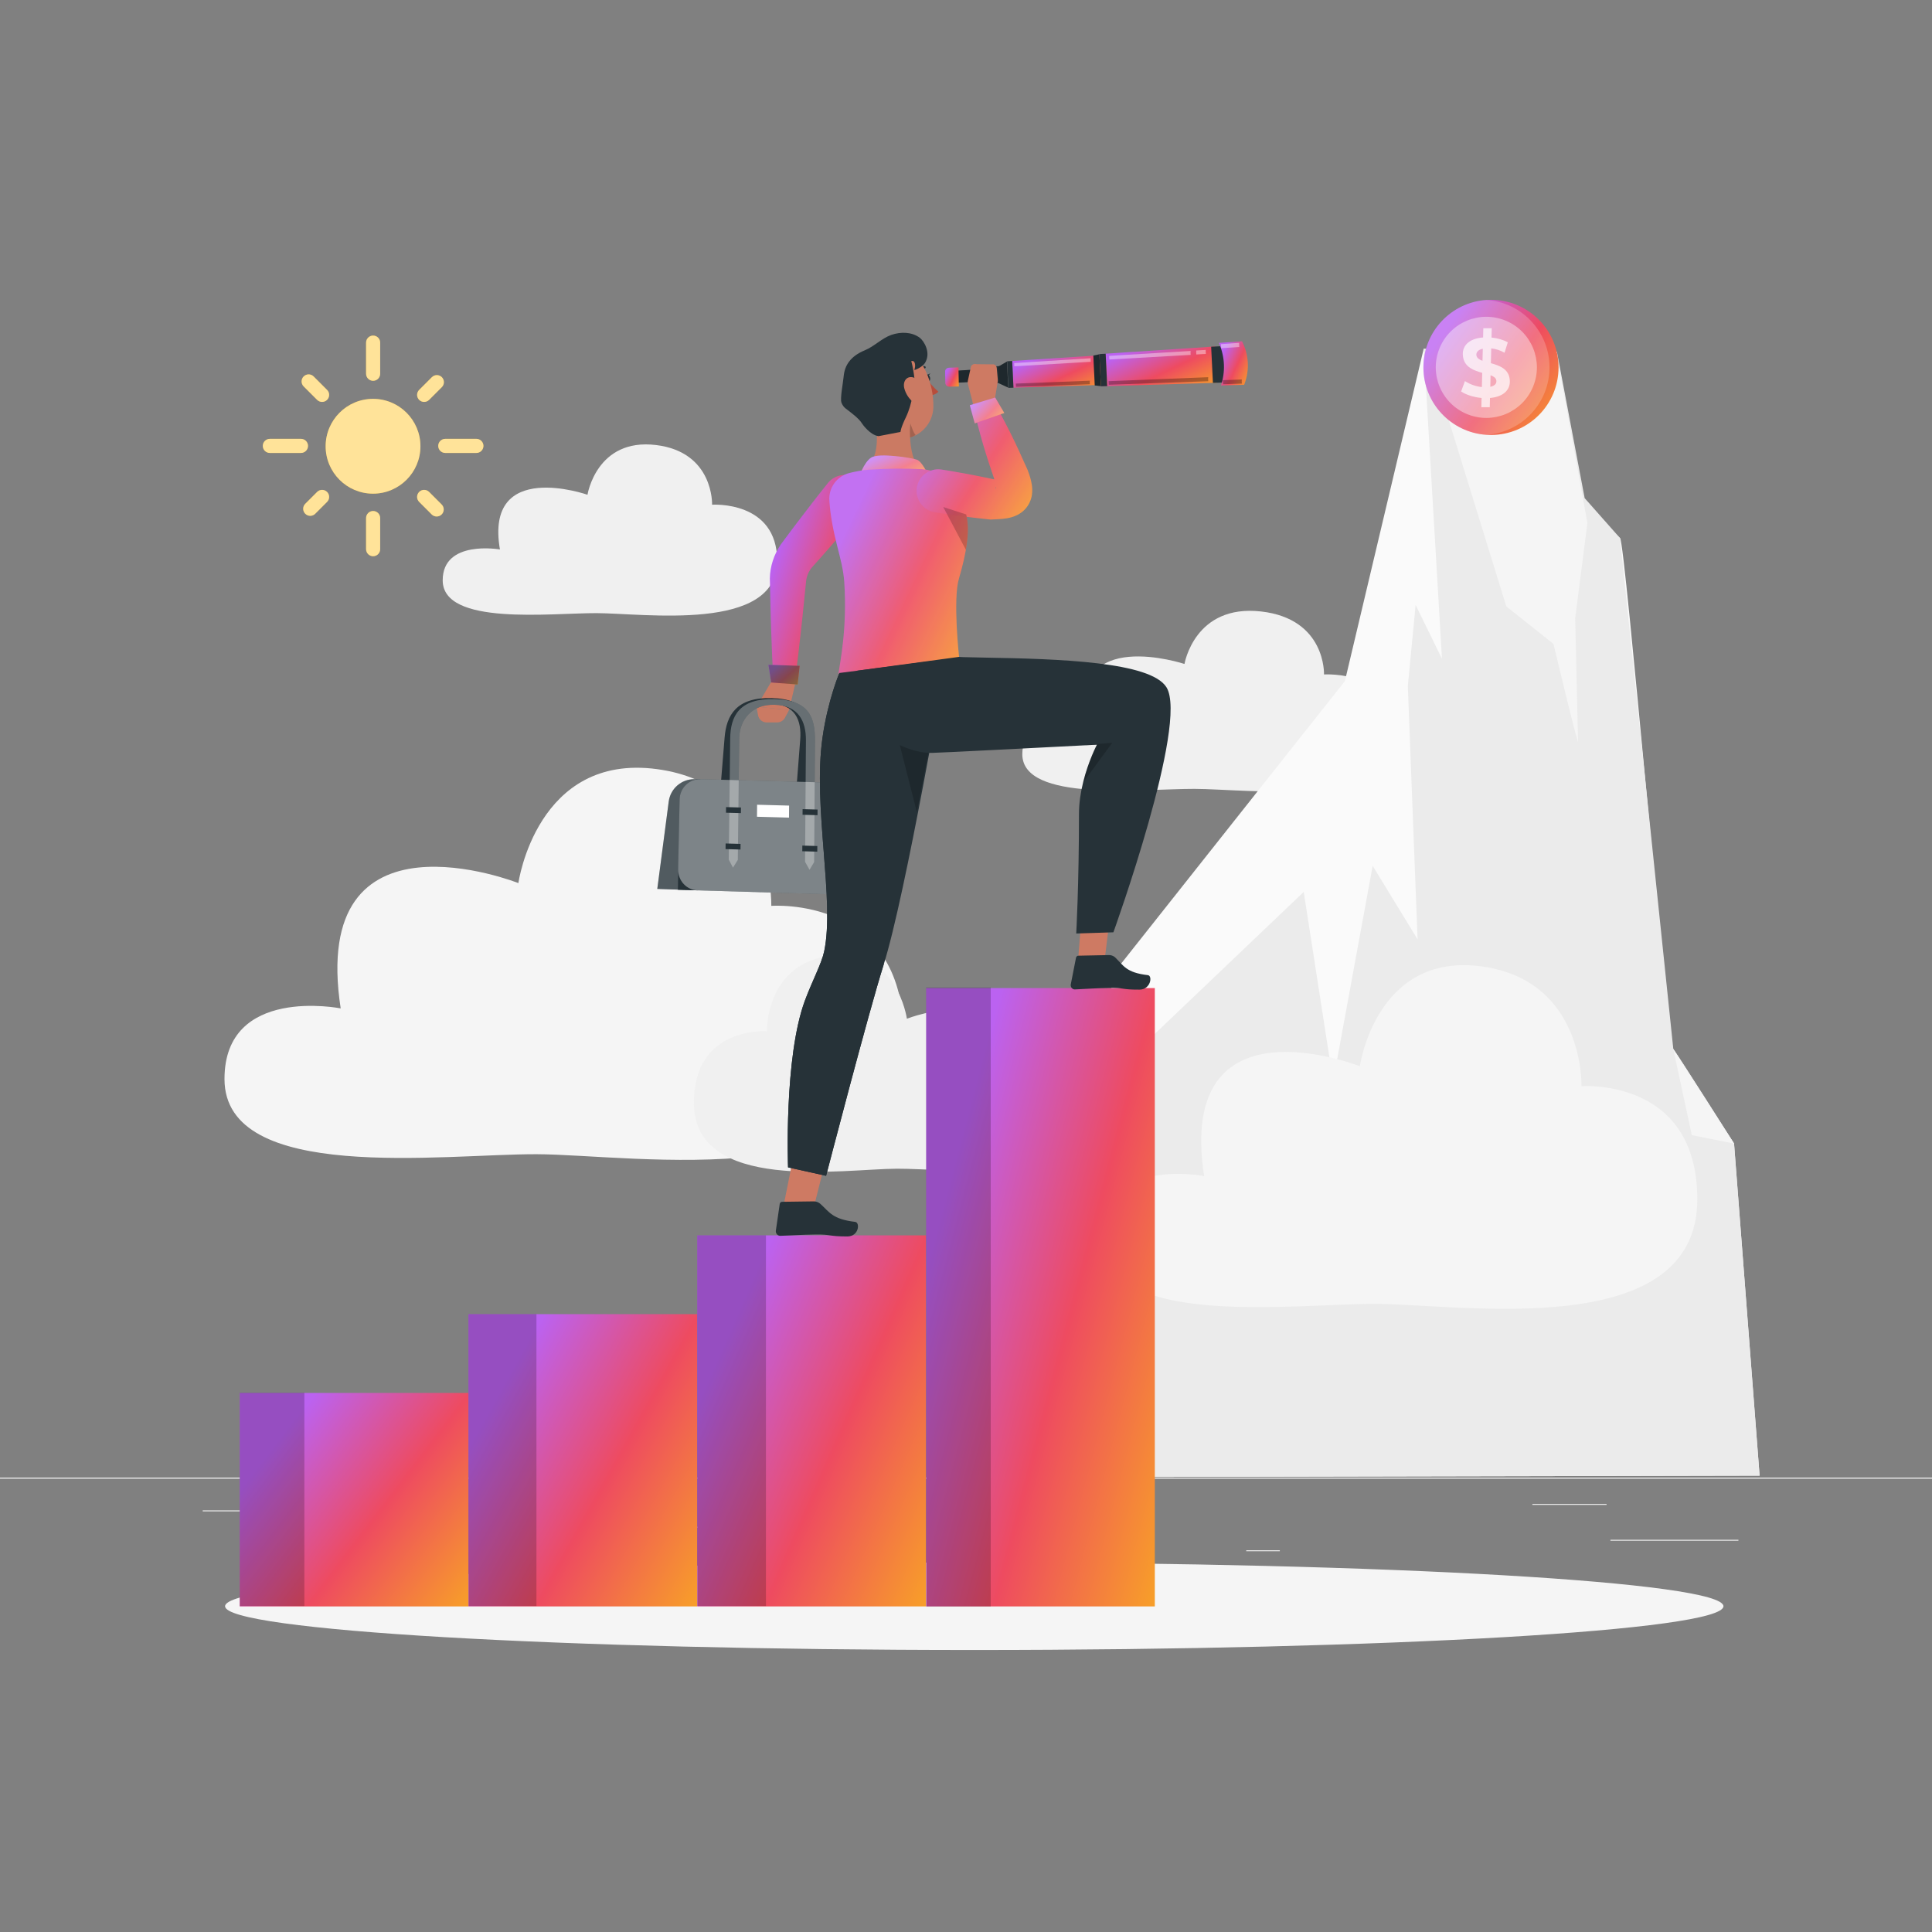 <svg width="744" height="744" viewBox="0 0 744 744" fill="none" xmlns="http://www.w3.org/2000/svg">
<rect x="0" y="0" width="744" height="744" fill="#808080" stroke="none"/>
<path d="M744 569.008H0V569.38H744V569.008Z" fill="#EBEBEB"/>
<path d="M744 569.008H0V569.38H744V569.008Z" fill="#EBEBEB"/>
<path d="M669.454 592.959H620.168V593.331H669.454V592.959Z" fill="#EBEBEB"/>
<path d="M492.855 596.998H479.92V597.37H492.855V596.998Z" fill="#EBEBEB"/>
<path d="M618.677 579.142H590.119V579.514H618.677V579.142Z" fill="#EBEBEB"/>
<path d="M142.33 581.641H78.059V582.013H142.33V581.641Z" fill="#EBEBEB"/>
<path d="M335.019 587.925H195.629V588.297H335.019V587.925Z" fill="#EBEBEB"/>
<path d="M229.698 236.112C247.993 236.161 299.292 243.605 299.292 216.05C299.292 192.637 274.22 194.36 274.22 194.36C274.22 194.36 274.945 174.074 252.607 171.376C229.698 168.61 226.24 190.528 226.24 190.528C226.24 190.528 186.473 176.571 192.523 211.595C192.523 211.595 170.479 207.701 170.479 223.469C170.479 241.092 211.974 236.065 229.698 236.112Z" fill="#F0F0F0"/>
<path d="M206.647 444.478C243.781 444.589 347.901 461.642 347.901 398.527C347.901 344.899 297.015 348.845 297.015 348.845C297.015 348.845 298.485 302.382 253.147 296.204C206.647 289.867 199.628 340.072 199.628 340.072C199.628 340.072 118.911 308.104 131.195 388.326C131.195 388.326 86.449 379.409 86.449 415.524C86.449 455.883 170.676 444.369 206.647 444.478Z" fill="#F5F5F5"/>
<path d="M345.357 450.064C324.813 450.125 267.213 459.558 267.213 424.643C267.213 394.975 295.364 397.159 295.364 397.159C295.364 397.159 294.55 371.456 319.632 368.038C345.357 364.532 349.239 392.305 349.239 392.305C349.239 392.305 393.892 374.62 387.097 419C387.097 419 411.849 414.067 411.849 434.047C411.851 456.373 365.257 450.004 345.357 450.064Z" fill="#F0F0F0"/>
<path d="M460.009 303.79C480.498 303.842 537.949 311.697 537.949 282.619C537.949 257.911 509.87 259.729 509.87 259.729C509.87 259.729 510.681 238.323 485.665 235.476C460.007 232.557 456.134 255.687 456.134 255.687C456.134 255.687 411.597 240.959 418.374 277.92C418.374 277.92 393.686 273.811 393.686 290.45C393.687 309.044 440.16 303.74 460.009 303.79Z" fill="#F0F0F0"/>
<path d="M398.918 568.835L428.861 374.717L517.904 262.3L548.261 134.272C548.261 134.272 621.849 205.381 623.889 207.247C625.93 209.113 642.13 401.047 644.38 403.977C646.63 406.907 667.771 440.376 667.771 440.376L677.608 568.251L398.918 568.835Z" fill="#FAFAFA"/>
<path d="M398.918 568.836L441.591 401.099L502.057 343.465L513.376 416.418L528.605 333.433L545.898 361.727L542.144 264.174L545.147 232.963L555.293 253.68L548.26 134.271L599.563 135.457L610.241 191.821L623.887 207.246L644.378 403.976L667.771 440.375L677.607 568.249L398.918 568.836Z" fill="#EBEBEB"/>
<path d="M549.6 134.918L580.074 233.525L598.232 247.953C598.232 247.953 607.809 288.031 607.7 285.468C607.591 282.906 606.6 238.006 606.6 238.006L611.302 201.368L599.437 136.106L549.6 134.918Z" fill="#F5F5F5"/>
<path d="M644.379 403.976L651.492 437.125L667.772 440.375L644.379 403.976Z" fill="#F5F5F5"/>
<path d="M529.822 502.109C562.37 502.207 653.624 517.153 653.624 461.837C653.624 414.835 609.024 418.295 609.024 418.295C609.024 418.295 610.313 377.573 570.577 372.158C529.823 366.605 523.671 410.606 523.671 410.606C523.671 410.606 452.927 382.587 463.693 452.898C463.693 452.898 424.477 445.082 424.477 476.736C424.475 512.106 498.295 502.014 529.822 502.109Z" fill="#F5F5F5"/>
<path d="M165.004 581.641H155.58V582.013H165.004V581.641Z" fill="#EBEBEB"/>
<path d="M375.183 635.4C534.521 635.4 663.689 627.856 663.689 618.551C663.689 609.246 534.521 601.703 375.183 601.703C215.845 601.703 86.676 609.246 86.676 618.551C86.676 627.856 215.845 635.4 375.183 635.4Z" fill="#F5F5F5"/>
<path d="M600.184 141.479C600.184 155.853 588.533 167.504 574.159 167.504C573.578 167.504 572.998 167.489 572.418 167.445C558.877 166.552 548.148 155.273 548.148 141.479C548.148 127.685 558.877 116.406 572.418 115.513C572.998 115.469 573.578 115.454 574.159 115.454C588.533 115.454 600.184 127.105 600.184 141.479Z" fill="url(#paint0_linear_627_1447)"/>
<path opacity="0.2" d="M596.702 141.479C596.702 155.273 585.973 166.552 572.418 167.445C558.877 166.552 548.148 155.273 548.148 141.479C548.148 127.685 558.877 116.406 572.418 115.513C585.973 116.406 596.702 127.685 596.702 141.479Z" fill="white"/>
<path opacity="0.4" d="M590.366 148.92C594.482 138.985 589.764 127.595 579.829 123.48C569.894 119.364 558.504 124.082 554.389 134.017C550.274 143.952 554.991 155.342 564.926 159.457C574.861 163.572 586.251 158.855 590.366 148.92Z" fill="white"/>
<g opacity="0.7">
<path d="M581.317 145.622C582.07 149.926 579.112 152.806 573.785 153.258L573.696 156.819H570.459L570.548 153.258C567.422 152.968 564.534 151.998 562.668 150.767L564.134 146.754C566.071 148.017 568.38 148.825 570.653 149.053L570.795 143.584C567.627 142.678 564.116 141.482 563.43 137.564C562.677 133.261 565.696 130.349 571.129 129.957L571.218 126.397H574.454L574.371 129.99C576.709 130.215 578.926 130.865 580.649 131.834L579.378 135.847C577.822 134.909 576.042 134.357 574.261 134.164L574.126 139.86C577.258 140.733 580.665 141.899 581.317 145.622ZM570.895 138.954L571.017 134.293C569.235 134.651 568.374 135.652 568.559 136.883C568.735 137.885 569.644 138.467 570.895 138.954ZM576.221 146.462C576.057 145.525 575.209 144.94 574.004 144.52L573.905 148.953C575.591 148.598 576.436 147.693 576.221 146.462Z" fill="white"/>
</g>
<path d="M444.711 380.497H356.666V618.623H444.711V380.497Z" fill="url(#paint1_linear_627_1447)"/>
<path opacity="0.2" d="M381.524 380.266H356.645V618.67H381.524V380.266Z" fill="black"/>
<path d="M356.549 475.729H268.504V618.621H356.549V475.729Z" fill="url(#paint2_linear_627_1447)"/>
<path opacity="0.2" d="M294.961 475.729H268.504V618.472H294.961V475.729Z" fill="black"/>
<path d="M268.436 506.069H180.391V618.621H268.436V506.069Z" fill="url(#paint3_linear_627_1447)"/>
<path opacity="0.2" d="M206.579 506.069H180.391V618.472H206.579V506.069Z" fill="black"/>
<path d="M180.364 536.415H92.322V618.624H180.364V536.415Z" fill="url(#paint4_linear_627_1447)"/>
<path opacity="0.2" d="M117.204 536.333H92.324V618.471H117.204V536.333Z" fill="black"/>
<path d="M331.703 196.537C327.522 201.591 323.216 206.543 318.906 211.488L315.649 215.177L312.727 218.435C311.524 219.854 310.733 221.633 310.452 223.572L309.471 233.177C309.142 236.436 308.825 239.693 308.443 242.95C307.724 249.463 306.976 255.975 306.102 262.48C305.796 264.761 303.698 266.361 301.418 266.054C299.406 265.784 297.926 264.119 297.814 262.165C297.436 255.618 297.188 249.076 296.966 242.538C296.832 239.267 296.765 236 296.685 232.732L296.463 222.76C296.524 218.172 298.039 213.559 300.662 209.688L303.901 205.331L306.837 201.429C310.785 196.252 314.737 191.086 318.813 186.019C321.693 182.439 326.93 181.872 330.51 184.753C334.09 187.634 334.657 192.87 331.776 196.45C331.76 196.467 331.718 196.519 331.703 196.537Z" fill="url(#paint5_linear_627_1447)"/>
<path d="M296.78 262.918L291.342 272.151L303.862 273.422L306.066 264.047C306.326 262.937 305.613 261.817 304.488 261.623C302.413 261.268 299.166 261.12 296.78 262.918Z" fill="#CB7A63"/>
<path d="M291.342 272.151L291.913 275.417C292.194 277.031 293.599 278.207 295.237 278.202L299.314 278.192C300.557 278.189 301.695 277.502 302.279 276.405L303.862 273.422L291.342 272.151Z" fill="#CB7A63"/>
<path d="M295.895 255.996L307.946 256.408L307.169 263.607L296.99 262.821L295.895 255.996Z" fill="url(#paint6_linear_627_1447)"/>
<path opacity="0.6" d="M295.895 255.996L307.946 256.408L307.169 263.607L296.99 262.821L295.895 255.996Z" fill="#424242"/>
<path d="M308.047 331.581L306.067 334.557L304.552 331.483L308.16 284.763C308.733 277.335 306.229 271.233 296.988 271.008C288.346 270.798 283.101 276.703 282.498 284.117L278.714 330.753L276.645 333.72L275.232 330.654L279.04 284.029C279.744 275.409 283.57 268.493 297.161 268.821C310.776 269.149 312.294 276.21 311.63 284.849L308.047 331.581Z" fill="#263238"/>
<path d="M269.752 300.067L267.362 300.055C262.386 300.031 258.169 303.714 257.523 308.648L253.117 342.317L268.619 342.869L269.752 300.067Z" fill="#263238"/>
<path opacity="0.2" d="M269.752 300.067L267.362 300.055C262.386 300.031 258.169 303.714 257.523 308.648L253.117 342.317L268.619 342.869L269.752 300.067Z" fill="white"/>
<path d="M313.522 331.976L310.02 331.878L310.36 285.157C310.414 277.729 307.483 271.627 298.227 271.402C289.57 271.192 284.737 277.097 284.654 284.512L284.13 331.147L280.641 331.049L281.188 284.424C281.289 275.804 284.631 268.888 298.245 269.215C311.884 269.544 313.894 276.604 313.836 285.244L313.522 331.976Z" fill="#263238"/>
<path d="M329.951 344.692L261.049 342.648L261.714 307.915C261.779 303.466 265.377 299.956 269.752 300.07L319.917 301.383C325.583 301.531 330.159 306.306 330.135 312.057L329.951 344.692Z" fill="#263238"/>
<path opacity="0.4" d="M322.315 344.465L268.62 342.871C264.436 342.747 261.099 339.176 261.161 334.901L261.713 307.913C261.779 303.464 265.377 299.954 269.751 300.069L319.916 301.381C325.583 301.53 330.158 306.305 330.134 312.056L329.983 336.91C329.965 341.204 326.53 344.59 322.315 344.465Z" fill="white"/>
<g opacity="0.3">
<path d="M313.521 331.976L311.749 334.952L310.02 331.878L310.361 285.157C310.414 277.729 307.483 271.627 298.228 271.402C289.571 271.192 284.738 277.097 284.654 284.512L284.13 331.147L282.269 334.114L280.643 331.047L281.19 284.422C281.291 275.802 284.633 268.886 298.247 269.213C311.886 269.542 313.896 276.603 313.838 285.242L313.521 331.976Z" fill="white"/>
</g>
<path d="M285.314 313.126L279.572 312.97L279.598 310.807L285.338 310.962L285.314 313.126Z" fill="#263238"/>
<path d="M285.16 327.144L279.404 326.983L279.431 324.812L285.184 324.972L285.16 327.144Z" fill="#263238"/>
<path d="M314.825 313.922L309.059 313.767L309.075 311.599L314.838 311.754L314.825 313.922Z" fill="#263238"/>
<path d="M314.733 327.97L308.955 327.809L308.971 325.632L314.746 325.793L314.733 327.97Z" fill="#263238"/>
<path d="M303.839 314.858L291.51 314.524L291.556 309.898L303.877 310.229L303.839 314.858Z" fill="white"/>
<path d="M357.032 144.324C357.507 144.233 358.012 144.727 358.166 145.445C358.32 146.162 358.071 146.834 357.598 146.925C357.123 147.016 356.619 146.522 356.466 145.805C356.272 145.064 356.558 144.415 357.032 144.324Z" fill="#263238"/>
<path d="M357.118 144.925C357.603 144.699 358.048 144.193 358.243 143.695C357.828 144.083 357.258 144.299 356.689 144.285C356.907 144.407 357.106 144.675 357.118 144.925Z" fill="#263238"/>
<path d="M358.066 152.208C359.316 152.26 360.523 151.755 361.365 150.831C359.542 149.248 357.946 147.425 356.615 145.41L358.066 152.208Z" fill="#B74D3C"/>
<path d="M353.048 143.15C353.737 142.286 354.802 141.806 355.906 141.864C355.952 141.879 356 141.887 356.049 141.885C356.292 141.881 356.483 141.68 356.479 141.437C356.475 141.195 356.274 141.003 356.033 141.007C354.652 140.896 353.302 141.458 352.411 142.519C352.342 142.598 352.307 142.699 352.307 142.805C352.307 143.047 352.503 143.244 352.746 143.244C352.854 143.253 352.961 143.219 353.048 143.15Z" fill="#263238"/>
<path d="M348.516 186.153C336.137 186.286 334.24 179.548 334.24 179.548C337.917 175.938 338.1 169.331 337.319 163.442C338.267 164.774 339.448 165.937 340.996 166.968C343.957 168.915 350.381 165.787 350.381 165.787C350.397 165.787 350.381 166.885 350.464 168.465C350.663 172.325 351.511 179.097 355.023 180.146C355.023 180.146 362.161 186.004 348.516 186.153Z" fill="#CB7A63"/>
<path d="M350.563 166.791C350.432 167.36 350.3 167.93 350.221 168.532C350.17 168.567 350.118 168.584 350.066 168.586C347.168 169.306 343.963 168.91 341.001 166.964C339.442 165.931 338.26 164.775 337.317 163.443C337.13 161.949 336.856 160.49 336.582 159.151L350.062 166.522L350.563 166.791Z" fill="#CB7A63"/>
<path d="M359.432 156.685C359.344 161.262 356.84 165.125 353.337 167.226H353.319C353.303 167.244 353.285 167.244 353.267 167.244C352.327 167.839 351.3 168.263 350.22 168.532C350.169 168.567 350.117 168.585 350.065 168.586C347.166 169.306 343.961 168.91 341 166.964C339.441 165.931 338.259 164.775 337.316 163.444C334.889 160.115 333.877 155.672 332.142 149.428C331.606 147.593 331.499 145.651 331.84 143.772C333.057 137.051 339.494 132.594 346.199 133.811C355.608 135.482 359.617 148.322 359.432 156.685Z" fill="#CB7A63"/>
<path opacity="0.2" d="M352.66 167.469C351.794 168.018 351.363 168.233 350.464 168.467C350.381 166.887 350.399 165.789 350.381 165.789C350.464 164.408 350.564 163.027 350.564 163.027C350.564 163.076 352.012 167.469 352.66 167.469Z" fill="black"/>
<path d="M356.181 139.804C355.174 141.405 352.001 142.759 352.109 142.387C352.655 141.058 352.553 138.508 350.906 139.104C351.362 140.121 352.728 147.761 352.109 148.688C351.769 149.196 351.449 155.309 348.847 160.698C346.771 164.998 346.771 166.332 346.771 166.332L338.321 167.963C335.157 167.567 332.211 163.525 331.951 163.077C330.847 161.177 327.47 158.682 325.714 157.362C324.956 156.791 324.362 155.95 324.04 155.048C323.462 153.426 324.645 147.581 324.902 144.833C325.272 140.879 327.348 137.222 333.083 134.874C336.629 133.422 339.612 130.236 343.23 128.975C346.848 127.715 351.152 127.772 354.208 130.082C355.711 131.219 358.706 135.79 356.181 139.804Z" fill="#263238"/>
<path d="M351.766 145.369C354.37 146.132 355.727 149.968 355.839 152.406C355.965 155.097 354.168 156.798 351.821 154.996C350.053 153.608 348.791 151.678 348.227 149.502C347.591 146.864 349.162 144.604 351.766 145.369Z" fill="#CB7A63"/>
<path d="M330.688 184.011C330.688 184.011 332.611 178.075 335.512 176.2C338.413 174.325 351.149 176.27 353.144 177.051C355.14 177.832 357.155 182.432 357.155 182.432L330.688 184.011Z" fill="url(#paint7_linear_627_1447)"/>
<path opacity="0.3" d="M330.688 184.011C330.688 184.011 332.611 178.075 335.512 176.2C338.413 174.325 351.149 176.27 353.144 177.051C355.14 177.832 357.155 182.432 357.155 182.432L330.688 184.011Z" fill="white"/>
<path d="M359.77 181.475C357.788 181.149 357.242 180.85 354.971 180.671C348.138 180.35 341.291 180.424 334.467 180.893C331.974 181.071 329.577 181.553 327.198 182.123C322.31 183.297 319.014 187.852 319.377 192.83C320.392 206.76 324.509 214.934 325.116 224.104C326.326 242.375 323.411 255.186 322.915 259.45L332.282 260.873C349.013 260.475 360.121 256.879 369.329 252.963C369.329 252.963 366.916 230.873 369.249 222.914C375.625 201.168 371.485 197.728 370.228 191.502C369.18 186.327 365.017 182.335 359.77 181.475Z" fill="url(#paint8_linear_627_1447)"/>
<path opacity="0.1" d="M369.249 222.908C368.484 225.503 368.234 229.597 368.234 233.923C368.234 242.907 369.332 252.957 369.332 252.957C360.131 256.884 349.017 260.477 332.278 260.876L322.911 259.445C323.41 255.185 326.322 242.374 325.124 224.105C324.508 214.937 320.399 206.768 319.383 192.824C319.017 187.85 322.312 183.29 327.203 182.125C329.582 181.543 331.978 181.078 334.473 180.895C341.295 180.429 348.133 180.346 354.972 180.661C357.235 180.844 357.784 181.143 359.763 181.477C365.02 182.341 369.181 186.318 370.228 191.51C370.678 193.739 371.509 195.62 372.075 198.115C372.773 201.143 373.106 205.087 371.941 211.692C371.411 214.788 370.547 218.465 369.249 222.908Z" fill="white"/>
<path d="M362.462 180.801C365.881 181.283 369.269 181.966 372.674 182.54C376.066 183.195 379.456 183.868 382.837 184.595L381.612 184.499C383.121 184.566 384.448 184.683 385.286 184.735C385.691 184.765 385.975 184.758 385.869 184.819C385.848 184.853 385.651 184.915 385.42 185.064C385.131 185.219 384.783 185.47 384.405 185.857C383.625 186.638 383.313 187.684 383.335 187.994C383.329 188.332 383.436 188.253 383.454 187.991C383.512 187.454 383.398 186.427 383.176 185.371L383.331 185.81C381.615 180.857 379.986 175.871 378.493 170.83C377.045 165.772 375.654 160.692 374.666 155.454C374.287 153.444 375.61 151.505 377.621 151.126C379.16 150.836 380.658 151.55 381.445 152.797C384.28 157.311 386.71 161.984 389.083 166.678C391.414 171.391 393.605 176.157 395.711 180.956L395.866 181.395C396.442 182.912 397.004 184.509 397.342 186.656C397.497 187.734 397.605 189.016 397.36 190.683C397.132 192.312 396.239 194.647 394.48 196.362C393.62 197.224 392.69 197.83 391.805 198.294C390.96 198.718 390.128 199.019 389.449 199.203C388.033 199.594 386.969 199.709 386.029 199.806C384.172 199.981 382.801 199.989 381.615 200.059L381.425 200.071L380.389 199.962C376.95 199.602 373.519 199.188 370.091 198.755C366.676 198.243 363.243 197.839 359.843 197.233C355.319 196.428 352.304 192.107 353.111 187.582C353.898 183.162 358.054 180.186 362.462 180.801Z" fill="url(#paint9_linear_627_1447)"/>
<g opacity="0.1">
<path d="M362.462 180.801C365.881 181.283 369.269 181.966 372.674 182.54C376.066 183.195 379.456 183.868 382.837 184.595L381.612 184.499C383.121 184.566 384.448 184.683 385.286 184.735C385.691 184.765 385.975 184.758 385.869 184.819C385.848 184.853 385.651 184.915 385.42 185.064C385.131 185.219 384.783 185.47 384.405 185.857C383.625 186.638 383.313 187.684 383.335 187.994C383.329 188.332 383.436 188.253 383.454 187.991C383.512 187.454 383.398 186.427 383.176 185.371L383.331 185.81C381.615 180.857 379.986 175.871 378.493 170.83C377.045 165.772 375.654 160.692 374.666 155.454C374.287 153.444 375.61 151.505 377.621 151.126C379.16 150.836 380.658 151.55 381.445 152.797C384.28 157.311 386.71 161.984 389.083 166.678C391.414 171.391 393.605 176.157 395.711 180.956L395.866 181.395C396.442 182.912 397.004 184.509 397.342 186.656C397.497 187.734 397.605 189.016 397.36 190.683C397.132 192.312 396.239 194.647 394.48 196.362C393.62 197.224 392.69 197.83 391.805 198.294C390.96 198.718 390.128 199.019 389.449 199.203C388.033 199.594 386.969 199.709 386.029 199.806C384.172 199.981 382.801 199.989 381.615 200.059L381.425 200.071L380.389 199.962C376.95 199.602 373.519 199.188 370.091 198.755C366.676 198.243 363.243 197.839 359.843 197.233C355.319 196.428 352.304 192.107 353.111 187.582C353.898 183.162 358.054 180.186 362.462 180.801Z" fill="white"/>
</g>
<path d="M423.996 148.767L468.607 147.4L467.923 133.424L423.4 136.356L423.996 148.767Z" fill="url(#paint10_linear_627_1447)"/>
<path d="M390.276 149.303L426.351 148.142L425.802 136.683L389.791 139.006L390.276 149.303Z" fill="url(#paint11_linear_627_1447)"/>
<path d="M421.588 148.435L423.952 148.685L423.366 136.442L421.037 136.918L421.588 148.435Z" fill="#263238"/>
<path opacity="0.2" d="M421.588 148.435L423.952 148.685L423.366 136.442L421.037 136.918L421.588 148.435Z" fill="black"/>
<path d="M423.955 148.769L426.378 148.694L425.778 136.2L423.361 136.359L423.955 148.769Z" fill="#263238"/>
<path d="M384.676 147.61L388.256 149.272L387.782 139.232L384.375 141.231L384.676 147.61Z" fill="#263238"/>
<path d="M366.343 147.485L376.951 146.933L376.73 142.233L366.127 142.867L366.343 147.485Z" fill="#263238"/>
<path opacity="0.2" d="M366.343 147.485L376.951 146.933L376.73 142.233L366.127 142.867L366.343 147.485Z" fill="black"/>
<path d="M375.499 147.882L387.302 147.428L386.993 140.851L375.203 141.549L375.499 147.882Z" fill="#263238"/>
<path opacity="0.2" d="M384.676 147.61L388.256 149.272L387.782 139.232L384.375 141.231L384.676 147.61Z" fill="black"/>
<path d="M388.318 149.367L390.275 149.303L389.79 139.006L387.836 139.132L388.318 149.367Z" fill="#263238"/>
<path d="M467.088 147.446L474.086 147.196L473.398 133.167L466.406 133.524L467.088 147.446Z" fill="#263238"/>
<path d="M470.192 148.438L479.12 148.188L479.341 147.571C481.249 142.278 480.87 136.43 478.294 131.429L469.387 132.045L469.582 132.512C471.698 137.575 471.915 143.23 470.192 148.438Z" fill="url(#paint12_linear_627_1447)"/>
<g opacity="0.4">
<path d="M460.681 134.975L464.292 134.752L464.365 136.292L460.697 136.503C460.61 136 460.639 135.485 460.681 134.975Z" fill="white"/>
<path d="M458.498 135.146C458.459 135.655 458.435 136.165 458.514 136.665L427.199 138.439L427.123 137.048L458.498 135.146Z" fill="white"/>
</g>
<g opacity="0.4">
<path d="M390.555 139.818L390.62 141.067L420.042 139.32L419.978 137.954L390.555 139.818Z" fill="white"/>
</g>
<g opacity="0.4">
<path d="M470.176 132.527L470.264 134.087L477.242 133.627L477.166 132.036L470.176 132.527Z" fill="white"/>
</g>
<path opacity="0.3" d="M478.22 146.128C478.175 146.66 478.148 147.194 478.233 147.721L471.006 147.968L470.918 146.407L478.22 146.128Z" fill="black"/>
<path opacity="0.3" d="M465.275 145.257C465.234 145.773 465.21 146.291 465.29 146.8L426.986 148.169L426.91 146.779L465.275 145.257Z" fill="black"/>
<path opacity="0.3" d="M419.688 146.602C419.659 147.058 419.641 147.517 419.706 147.968L391.245 148.968L391.18 147.717L419.688 146.602Z" fill="black"/>
<path d="M363.957 143.046L364.05 147.54C364.064 148.303 364.756 148.912 365.597 148.897L369.244 148.834L369.092 141.472L365.447 141.605C364.608 141.638 363.942 142.281 363.957 143.046Z" fill="url(#paint13_linear_627_1447)"/>
<path d="M382.81 155.512L384.196 147.138C384.254 146.79 384.265 146.436 384.234 146.086L383.837 141.647C383.771 141.073 383.368 140.509 382.743 140.317L376.053 140.24C375.171 139.961 374.201 140.384 373.907 141.17L372.707 146.656C372.616 147.066 372.625 147.494 372.732 147.9L374.717 155.454C374.909 156.085 375.491 156.576 376.211 156.715L380.583 156.753C381.612 156.951 382.6 156.402 382.81 155.512Z" fill="#CE7A63"/>
<path d="M386.745 159.04L375.369 163.042L373.475 156.052L383.242 153.081L386.745 159.04Z" fill="url(#paint14_linear_627_1447)"/>
<path opacity="0.3" d="M386.745 159.04L375.369 163.042L373.475 156.052L383.242 153.081L386.745 159.04Z" fill="white"/>
<path opacity="0.2" d="M371.943 211.693L363.225 195.238L372.077 198.115C372.775 201.145 373.108 205.088 371.943 211.693Z" fill="black"/>
<path d="M416.887 348.304L415.084 370.655L425.257 370.848L428.049 347.823L416.887 348.304Z" fill="#CE7A63"/>
<path d="M426.87 367.795L415.265 368.03C414.828 368.039 414.451 368.371 414.361 368.832L412.362 379.01C412.179 379.912 412.71 380.796 413.548 380.985C413.655 381.008 413.765 381.02 413.876 381.02C418.058 380.858 421.775 380.537 426.985 380.439C433.13 380.317 431.58 381.136 438.805 381.101C443.159 381.074 443.905 375.745 442.055 375.522C433.595 374.552 432.691 371.83 429.4 368.649C428.684 368.041 427.784 367.737 426.87 367.795Z" fill="#263238"/>
<path d="M305.798 444.088L301.684 464.616L312.622 467.957L317.891 446.989L305.798 444.088Z" fill="#CE7A63"/>
<path d="M364.322 253.859C364.322 253.859 348.753 344.722 340.297 371.463C334.276 390.503 318.125 452.797 318.125 452.797L303.475 449.549C303.475 449.549 301.836 407.147 309.985 385.26C312.764 377.793 316.392 371.057 317.374 366.428C321.57 346.651 312.922 310.772 316.745 284.012C318.817 269.507 323.244 259.162 323.244 259.162L364.322 253.859Z" fill="#263238"/>
<path d="M340.297 371.463C334.276 390.503 318.125 452.797 318.125 452.797L303.475 449.549C303.475 449.549 301.836 407.147 309.985 385.26C312.764 377.793 316.392 371.057 317.374 366.428C321.57 346.651 312.922 310.772 316.745 284.012C318.817 269.507 323.244 259.162 323.244 259.162" fill="#263238"/>
<path opacity="0.2" d="M345.232 281.945L353.07 312.72L358.803 283.283L345.232 281.945Z" fill="black"/>
<path d="M428.764 359.025L414.45 359.486C414.45 359.486 415.506 340.752 415.506 313.432C415.506 309.221 416.161 305.07 417.084 301.35C419.122 293.002 422.425 286.782 422.425 286.782C422.425 286.782 420.893 286.872 418.274 286.991C410.179 287.407 360.001 289.999 359.019 289.925C358.275 289.851 353.716 290.455 345.54 286.47C330.351 279.064 330.199 258.272 330.199 258.272L369.319 252.96C369.319 252.99 369.959 253.079 379.378 253.243C407.932 253.734 443.024 254.839 449.183 264.642C457.844 278.433 428.764 359.025 428.764 359.025Z" fill="#263238"/>
<path d="M313.169 462.643L301.165 462.805C300.713 462.811 300.342 463.146 300.274 463.609L298.78 473.869C298.641 474.778 299.241 475.674 300.119 475.87C300.232 475.895 300.345 475.909 300.46 475.909C304.781 475.772 308.614 475.471 314.002 475.406C320.36 475.322 318.799 476.141 326.281 476.151C330.788 476.153 331.258 470.778 329.331 470.54C320.515 469.506 319.424 466.753 315.837 463.521C315.063 462.902 314.113 462.59 313.169 462.643Z" fill="#263238"/>
<path opacity="0.2" d="M417.082 301.35C419.121 293.002 422.424 286.782 422.424 286.782C422.424 286.782 420.891 286.872 418.272 286.991C418.153 286.946 418.034 286.916 417.886 286.916L428.319 286.038L417.082 301.35Z" fill="black"/>
<path d="M143.654 190.104C153.734 190.104 161.906 181.932 161.906 171.852C161.906 161.772 153.734 153.6 143.654 153.6C133.574 153.6 125.402 161.772 125.402 171.852C125.402 181.932 133.574 190.104 143.654 190.104Z" fill="#FFB800"/>
<path opacity="0.6" d="M143.654 190.104C153.734 190.104 161.906 181.932 161.906 171.852C161.906 161.772 153.734 153.6 143.654 153.6C133.574 153.6 125.402 161.772 125.402 171.852C125.402 181.932 133.574 190.104 143.654 190.104Z" fill="white"/>
<path d="M143.687 146.641C142.187 146.641 140.973 145.427 140.973 143.927V131.941C140.973 130.441 142.187 129.227 143.687 129.227C145.187 129.227 146.401 130.441 146.401 131.941V143.927C146.401 145.425 145.187 146.641 143.687 146.641Z" fill="#FFB800"/>
<path d="M143.687 214.198C142.187 214.198 140.973 212.983 140.973 211.483V199.498C140.973 197.998 142.187 196.783 143.687 196.783C145.187 196.783 146.401 197.998 146.401 199.498V211.483C146.401 212.982 145.187 214.198 143.687 214.198Z" fill="#FFB800"/>
<path d="M124.039 154.779C123.344 154.779 122.649 154.514 122.12 153.984L116.938 148.803C115.877 147.742 115.877 146.025 116.938 144.965C117.999 143.904 119.718 143.904 120.776 144.965L125.957 150.147C127.017 151.208 127.017 152.925 125.957 153.984C125.429 154.514 124.734 154.779 124.039 154.779Z" fill="#FFB800"/>
<path d="M168.164 198.902C167.47 198.902 166.776 198.638 166.245 198.108L161.415 193.278C160.354 192.218 160.354 190.5 161.415 189.44C162.474 188.379 164.193 188.379 165.252 189.44L170.082 194.27C171.143 195.33 171.143 197.048 170.082 198.108C169.553 198.638 168.858 198.902 168.164 198.902Z" fill="#FFB800"/>
<path d="M115.901 174.426H103.915C102.415 174.426 101.201 173.212 101.201 171.712C101.201 170.212 102.415 168.998 103.915 168.998H115.901C117.401 168.998 118.615 170.212 118.615 171.712C118.615 173.212 117.401 174.426 115.901 174.426Z" fill="#FFB800"/>
<path d="M183.458 174.426H171.472C169.972 174.426 168.758 173.212 168.758 171.712C168.758 170.212 169.972 168.998 171.472 168.998H183.458C184.956 168.998 186.172 170.212 186.172 171.712C186.172 173.212 184.958 174.426 183.458 174.426Z" fill="#FFB800"/>
<path d="M119.471 198.642C118.776 198.642 118.083 198.377 117.552 197.847C116.491 196.788 116.491 195.069 117.552 194.01L122.12 189.442C123.178 188.381 124.898 188.381 125.957 189.442C127.017 190.501 127.017 192.22 125.957 193.279L121.389 197.847C120.861 198.377 120.166 198.642 119.471 198.642Z" fill="#FFB800"/>
<path d="M163.334 154.779C162.639 154.779 161.946 154.514 161.415 153.984C160.354 152.925 160.354 151.206 161.415 150.147L166.313 145.248C167.374 144.187 169.091 144.187 170.151 145.248C171.212 146.308 171.212 148.026 170.151 149.086L165.252 153.984C164.723 154.514 164.028 154.779 163.334 154.779Z" fill="#FFB800"/>
<g opacity="0.6">
<path d="M143.687 146.641C142.187 146.641 140.973 145.427 140.973 143.927V131.941C140.973 130.441 142.187 129.227 143.687 129.227C145.187 129.227 146.401 130.441 146.401 131.941V143.927C146.401 145.425 145.187 146.641 143.687 146.641Z" fill="white"/>
<path d="M143.687 214.198C142.187 214.198 140.973 212.983 140.973 211.483V199.498C140.973 197.998 142.187 196.783 143.687 196.783C145.187 196.783 146.401 197.998 146.401 199.498V211.483C146.401 212.982 145.187 214.198 143.687 214.198Z" fill="white"/>
<path d="M124.039 154.779C123.344 154.779 122.649 154.514 122.12 153.984L116.938 148.803C115.877 147.742 115.877 146.025 116.938 144.965C117.999 143.904 119.718 143.904 120.776 144.965L125.957 150.147C127.017 151.208 127.017 152.925 125.957 153.984C125.429 154.514 124.734 154.779 124.039 154.779Z" fill="white"/>
<path d="M168.164 198.902C167.47 198.902 166.776 198.638 166.245 198.108L161.415 193.278C160.354 192.218 160.354 190.5 161.415 189.44C162.474 188.379 164.193 188.379 165.252 189.44L170.082 194.27C171.143 195.33 171.143 197.048 170.082 198.108C169.553 198.638 168.858 198.902 168.164 198.902Z" fill="white"/>
<path d="M115.901 174.426H103.915C102.415 174.426 101.201 173.212 101.201 171.712C101.201 170.212 102.415 168.998 103.915 168.998H115.901C117.401 168.998 118.615 170.212 118.615 171.712C118.615 173.212 117.401 174.426 115.901 174.426Z" fill="white"/>
<path d="M183.458 174.426H171.472C169.972 174.426 168.758 173.212 168.758 171.712C168.758 170.212 169.972 168.998 171.472 168.998H183.458C184.956 168.998 186.172 170.212 186.172 171.712C186.172 173.212 184.958 174.426 183.458 174.426Z" fill="white"/>
<path d="M119.471 198.642C118.776 198.642 118.083 198.377 117.552 197.847C116.491 196.788 116.491 195.069 117.552 194.01L122.12 189.442C123.178 188.381 124.898 188.381 125.957 189.442C127.017 190.501 127.017 192.22 125.957 193.279L121.389 197.847C120.861 198.377 120.166 198.642 119.471 198.642Z" fill="white"/>
<path d="M163.334 154.779C162.639 154.779 161.946 154.514 161.415 153.984C160.354 152.925 160.354 151.206 161.415 150.147L166.313 145.248C167.374 144.187 169.091 144.187 170.151 145.248C171.212 146.308 171.212 148.026 170.151 149.086L165.252 153.984C164.723 154.514 164.028 154.779 163.334 154.779Z" fill="white"/>
</g>
<defs>
<linearGradient id="paint0_linear_627_1447" x1="544.882" y1="117.423" x2="614.036" y2="166.656" gradientUnits="userSpaceOnUse">
<stop offset="0.181" stop-color="#BB62F1"/>
<stop offset="0.523" stop-color="#EE4B60"/>
<stop offset="0.997" stop-color="#FBBD15"/>
</linearGradient>
<linearGradient id="paint1_linear_627_1447" x1="351.139" y1="389.507" x2="516.023" y2="432.921" gradientUnits="userSpaceOnUse">
<stop offset="0.181" stop-color="#BB62F1"/>
<stop offset="0.523" stop-color="#EE4B60"/>
<stop offset="0.997" stop-color="#FBBD15"/>
</linearGradient>
<linearGradient id="paint2_linear_627_1447" x1="262.977" y1="481.135" x2="410.826" y2="546.01" gradientUnits="userSpaceOnUse">
<stop offset="0.181" stop-color="#BB62F1"/>
<stop offset="0.523" stop-color="#EE4B60"/>
<stop offset="0.997" stop-color="#FBBD15"/>
</linearGradient>
<linearGradient id="paint3_linear_627_1447" x1="174.864" y1="510.328" x2="309.422" y2="585.286" gradientUnits="userSpaceOnUse">
<stop offset="0.181" stop-color="#BB62F1"/>
<stop offset="0.523" stop-color="#EE4B60"/>
<stop offset="0.997" stop-color="#FBBD15"/>
</linearGradient>
<linearGradient id="paint4_linear_627_1447" x1="86.796" y1="539.526" x2="198.267" y2="624.541" gradientUnits="userSpaceOnUse">
<stop offset="0.181" stop-color="#BB62F1"/>
<stop offset="0.523" stop-color="#EE4B60"/>
<stop offset="0.997" stop-color="#FBBD15"/>
</linearGradient>
<linearGradient id="paint5_linear_627_1447" x1="294.131" y1="186.062" x2="361.693" y2="207.552" gradientUnits="userSpaceOnUse">
<stop offset="0.181" stop-color="#BB62F1"/>
<stop offset="0.523" stop-color="#EE4B60"/>
<stop offset="0.997" stop-color="#FBBD15"/>
</linearGradient>
<linearGradient id="paint6_linear_627_1447" x1="295.138" y1="256.284" x2="305.763" y2="268.264" gradientUnits="userSpaceOnUse">
<stop offset="0.181" stop-color="#BB62F1"/>
<stop offset="0.523" stop-color="#EE4B60"/>
<stop offset="0.997" stop-color="#FBBD15"/>
</linearGradient>
<linearGradient id="paint7_linear_627_1447" x1="329.026" y1="175.735" x2="338.162" y2="195.753" gradientUnits="userSpaceOnUse">
<stop offset="0.181" stop-color="#BB62F1"/>
<stop offset="0.523" stop-color="#EE4B60"/>
<stop offset="0.997" stop-color="#FBBD15"/>
</linearGradient>
<linearGradient id="paint8_linear_627_1447" x1="316" y1="183.517" x2="403.346" y2="224.803" gradientUnits="userSpaceOnUse">
<stop offset="0.181" stop-color="#BB62F1"/>
<stop offset="0.523" stop-color="#EE4B60"/>
<stop offset="0.997" stop-color="#FBBD15"/>
</linearGradient>
<linearGradient id="paint9_linear_627_1447" x1="350.186" y1="152.916" x2="413.039" y2="193.58" gradientUnits="userSpaceOnUse">
<stop offset="0.181" stop-color="#BB62F1"/>
<stop offset="0.523" stop-color="#EE4B60"/>
<stop offset="0.997" stop-color="#FBBD15"/>
</linearGradient>
<linearGradient id="paint10_linear_627_1447" x1="420.563" y1="134.005" x2="437.319" y2="169.164" gradientUnits="userSpaceOnUse">
<stop offset="0.181" stop-color="#BB62F1"/>
<stop offset="0.523" stop-color="#EE4B60"/>
<stop offset="0.997" stop-color="#FBBD15"/>
</linearGradient>
<linearGradient id="paint11_linear_627_1447" x1="387.496" y1="137.161" x2="401.425" y2="165.897" gradientUnits="userSpaceOnUse">
<stop offset="0.181" stop-color="#BB62F1"/>
<stop offset="0.523" stop-color="#EE4B60"/>
<stop offset="0.997" stop-color="#FBBD15"/>
</linearGradient>
<linearGradient id="paint12_linear_627_1447" x1="468.686" y1="132.073" x2="487.025" y2="140.637" gradientUnits="userSpaceOnUse">
<stop offset="0.181" stop-color="#BB62F1"/>
<stop offset="0.523" stop-color="#EE4B60"/>
<stop offset="0.997" stop-color="#FBBD15"/>
</linearGradient>
<linearGradient id="paint13_linear_627_1447" x1="363.625" y1="141.753" x2="372.047" y2="146.023" gradientUnits="userSpaceOnUse">
<stop offset="0.181" stop-color="#BB62F1"/>
<stop offset="0.523" stop-color="#EE4B60"/>
<stop offset="0.997" stop-color="#FBBD15"/>
</linearGradient>
<linearGradient id="paint14_linear_627_1447" x1="372.642" y1="153.458" x2="386.627" y2="166.726" gradientUnits="userSpaceOnUse">
<stop offset="0.181" stop-color="#BB62F1"/>
<stop offset="0.523" stop-color="#EE4B60"/>
<stop offset="0.997" stop-color="#FBBD15"/>
</linearGradient>
</defs>
</svg>
